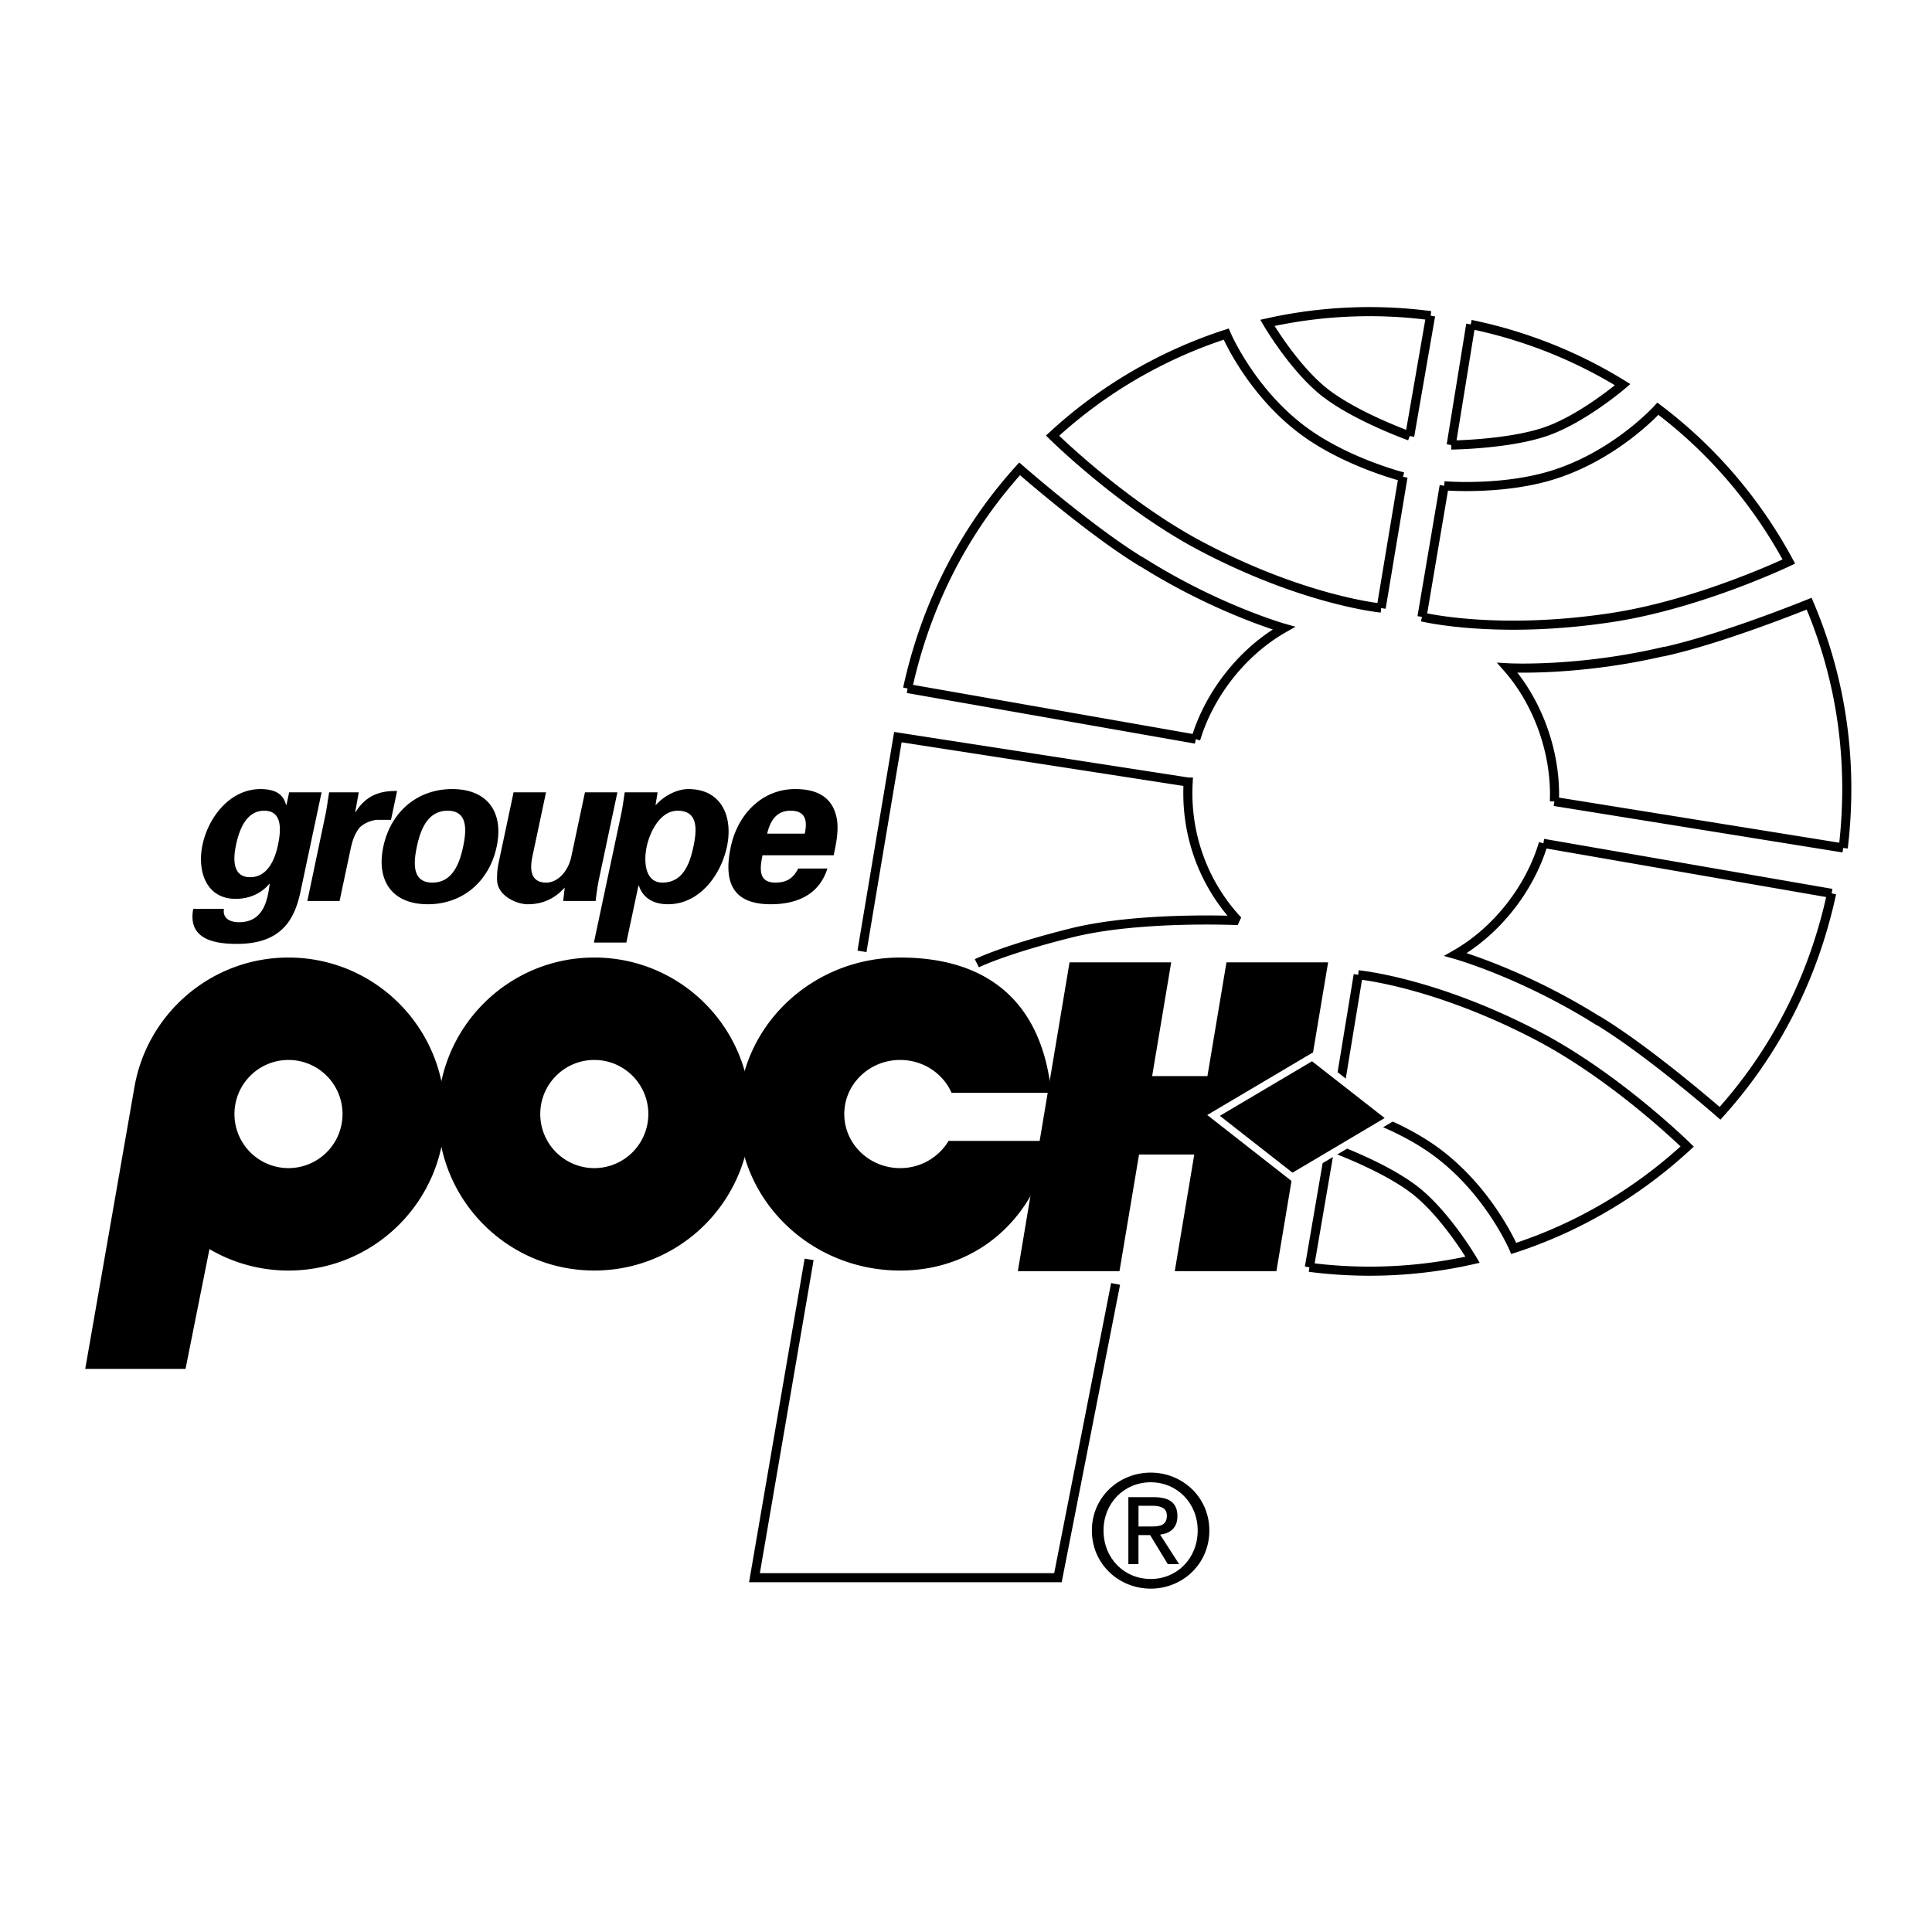 <svg xmlns="http://www.w3.org/2000/svg" width="2500" height="2500" viewBox="0 0 192.756 192.756"><path fill-rule="evenodd" clip-rule="evenodd" fill="#fff" d="M0 0h192.756v192.756H0V0z"/><path d="M20.897 124.623a15.52 15.52 0 0 0 7.885 2.139c8.615 0 15.6-6.99 15.6-15.613 0-8.625-6.984-15.615-15.6-15.615-7.689 0-14.08 5.57-15.364 12.898l-4.914 28.141h10.007l2.386-11.95z" fill-rule="evenodd" clip-rule="evenodd"/><path d="M28.782 116.543a5.393 5.393 0 0 0 5.391-5.395 5.393 5.393 0 0 0-5.391-5.396 5.393 5.393 0 0 0-5.39 5.396 5.393 5.393 0 0 0 5.39 5.395z" fill-rule="evenodd" clip-rule="evenodd" fill="#fff"/><path d="M43.694 111.148c0-8.625 6.984-15.615 15.6-15.615s15.6 6.99 15.6 15.615c0 8.623-6.984 15.613-15.6 15.613s-15.6-6.99-15.6-15.613zm15.599 5.395a5.394 5.394 0 0 0 5.391-5.395c0-2.98-2.414-5.396-5.391-5.396s-5.391 2.416-5.391 5.396a5.394 5.394 0 0 0 5.391 5.395z" fill-rule="evenodd" clip-rule="evenodd"/><path d="M94.939 109.033c-.849-1.93-2.827-3.281-5.131-3.281-3.079 0-5.574 2.416-5.574 5.396 0 2.979 2.496 5.395 5.574 5.395a5.614 5.614 0 0 0 4.832-2.715h10.157c-1.309 7.352-7.021 12.934-14.989 12.934-8.909 0-16.131-6.99-16.131-15.613 0-8.625 7.222-15.615 16.131-15.615 8.985 0 14.175 4.666 15.077 13.5h-9.946v-.001z" fill-rule="evenodd" clip-rule="evenodd"/><path fill-rule="evenodd" clip-rule="evenodd" d="M113.643 115.184l-1.952 11.638h-10.14l5.158-30.808h10.141l-1.901 11.351h5.516l1.9-11.351h10.141l-5.158 30.808h-10.141l1.945-11.638h-5.509z"/><path d="M142.732 31.491a46.83 46.83 0 0 0-16.285.722s2.68 4.589 5.793 6.993 8.406 4.296 8.406 4.296m0 0l2.086-12.011m-4.933 29.174s-7.605-.712-17.924-6.144c-7.889-4.152-14.861-11.056-14.861-11.056a46.918 46.918 0 0 1 17.324-10.131s2.518 5.961 8.033 9.879c4.227 3.002 9.607 4.363 9.607 4.363m.001 0l-2.18 13.089m-57.074 64.983l-5.452 31.76h30.278l5.752-29.311m2.433-72.151c7.562 4.808 14.35 6.725 14.35 6.725-4.047 2.294-7.406 6.479-8.785 11.071m0 0L90.55 68.694m0 0c1.832-8.406 5.648-15.806 11.179-21.919 0 0 7.104 6.232 12.264 9.349M86 94.917l3.582-21.373 28.961 4.483m0 .001a19.49 19.49 0 0 0-.031 1.111c0 4.927 1.898 9.402 4.992 12.708 0 0-9.855-.463-16.617 1.228-6.76 1.692-9.428 3.028-9.428 3.028M144.785 44.4s5.621-.056 9.348-1.31c3.729-1.253 7.76-4.713 7.76-4.713a46.563 46.563 0 0 0-9.254-4.389 46.674 46.674 0 0 0-5.902-1.622m-.001 0L144.785 44.4m-.699 4.067s5.531.475 10.504-.979c6.492-1.897 10.818-6.707 10.818-6.707 5.455 4.109 9.879 9.336 13.064 15.244 0 0-8.846 4.243-17.656 5.585-11.525 1.756-18.945-.06-18.945-.06m0 0l2.215-13.083m21.768 16.583c5.893-1.257 14.643-4.822 14.643-4.822 3.23 7.587 4.42 15.829 3.404 24.373m-.001-.001l-28.818-4.638m0 0c.197-4.79-1.611-9.845-4.686-13.337 0 0 7.039.409 15.756-1.661m-35.515 61.474c2 .26 4.037.391 6.107.387 3.494-.006 6.898-.4 10.176-1.141 0 0-2.689-4.584-5.807-6.982-3.119-2.396-8.416-4.279-8.416-4.279m0-.001l-2.061 12.016m4.874-29.184s7.607.697 17.938 6.109c7.895 4.135 14.883 11.025 14.883 11.025-4.932 4.551-10.812 8.055-17.305 10.166 0 0-2.529-5.957-8.053-9.863-4.23-2.992-9.615-4.344-9.615-4.344m-.001.001l2.152-13.094m24.073 4.672c-7.572-4.793-14.361-6.697-14.361-6.697 4.041-2.302 7.393-6.494 8.762-11.088m-.001 0l28.76 4.99m0 0c-1.814 8.41-5.615 15.816-11.135 21.941 0 0-7.117-6.219-12.281-9.324" fill="none" stroke="#000" stroke-width=".908" stroke-miterlimit="2.613"/><path d="M108.936 152.697c0-3.324 2.693-5.775 5.875-5.775 3.152 0 5.846 2.451 5.846 5.775 0 3.354-2.693 5.803-5.846 5.803-3.182 0-5.875-2.449-5.875-5.803zm5.875 4.838c2.617 0 4.682-2.051 4.682-4.838 0-2.742-2.064-4.811-4.682-4.811-2.646 0-4.711 2.068-4.711 4.811 0 2.787 2.064 4.838 4.711 4.838zm-1.223-1.484h-1.01v-6.678h2.539c1.576 0 2.355.582 2.355 1.898 0 1.195-.75 1.717-1.729 1.838l1.896 2.941h-1.131l-1.76-2.895h-1.162v2.896h.002zm1.207-3.752c.857 0 1.623-.062 1.623-1.088 0-.826-.75-.98-1.453-.98h-1.377v2.068h1.207z" fill-rule="evenodd" clip-rule="evenodd"/><path fill-rule="evenodd" clip-rule="evenodd" stroke="#fff" stroke-width=".712" stroke-miterlimit="2.613" d="M138.777 111.588l-7.849-6.135-9.852 5.832 7.85 6.145 9.851-5.842z"/><path d="M29.989 88.921c-.537 2.527-1.685 5.292-6.423 5.249-2.395 0-4.839-.583-4.285-3.499h3.064c-.163.972.622 1.339 1.507 1.339 2.46 0 2.851-2.247 3.056-3.823h-.043c-.894 1.059-2.129 1.491-3.359 1.491-2.935 0-3.858-2.765-3.299-5.4.587-2.765 2.754-5.551 5.775-5.551 1.446 0 2.273.475 2.557 1.577h.043l.266-1.253h3.237l-2.096 9.87zm-5.031-1.404c1.77 0 2.479-1.814 2.776-3.218.34-1.598.401-3.413-1.369-3.413-1.769 0-2.478 1.815-2.817 3.413-.298 1.404-.36 3.218 1.41 3.218zM35.793 79.05l-.353 1.965h.043c1.053-1.706 2.525-2.138 4.135-2.095l-.609 2.873h-1.403c-.548.043-1.325.346-1.745.799-.474.604-.667 1.21-.84 1.922l-1.142 5.378h-3.215l1.822-8.683c.096-.454.224-1.361.351-2.16h2.956v.001zM42.679 90.217c-3.539 0-5.158-2.333-4.434-5.746.725-3.413 3.334-5.745 6.873-5.745s5.158 2.333 4.434 5.745c-.724 3.413-3.334 5.746-6.873 5.746zm.458-2.16c1.985 0 2.704-1.857 3.07-3.586.367-1.728.438-3.585-1.547-3.585s-2.704 1.858-3.07 3.585c-.367 1.729-.438 3.586 1.547 3.586zM56.343 88.554c-.902.994-2.058 1.664-3.698 1.664-1.079 0-2.998-.821-3.051-2.398a7.344 7.344 0 0 1 .151-1.728l1.495-7.042h3.237l-1.38 6.501c-.226 1.167-.187 2.506 1.41 2.506 1.014 0 2.096-.929 2.474-2.506l1.38-6.501h3.236l-1.889 8.899a30.24 30.24 0 0 0-.283 1.944h-3.237l.155-1.339zM65.407 80.303h.043c.797-.907 2.104-1.577 3.227-1.577 3.366 0 4.47 2.829 3.851 5.745-.591 2.787-2.708 5.746-5.881 5.746-1.402 0-2.487-.584-2.907-1.858h-.042l-1.207 5.68h-3.237l2.724-12.83c.151-.712.243-1.447.351-2.16h3.28l-.202 1.254zm.684 7.754c2.071 0 2.738-1.923 3.091-3.586.354-1.663.502-3.585-1.569-3.585-1.748 0-2.775 2.095-3.092 3.585-.316 1.491-.178 3.586 1.57 3.586zM76.077 85.335c-.298 1.404-.383 2.722 1.278 2.722 1.122 0 1.771-.411 2.283-1.404h2.913c-.849 2.678-3.13 3.564-5.655 3.564-3.712 0-4.755-2.096-3.985-5.725.692-3.261 3.123-5.767 6.425-5.767 2.028 0 3.564.691 4.067 2.592.173.604.187 1.253.126 1.944-.056.669-.203 1.36-.354 2.073h-7.098v.001zm4.214-2.16c.252-1.188.163-2.29-1.413-2.29-1.489 0-2.046 1.102-2.342 2.29h3.755z" fill-rule="evenodd" clip-rule="evenodd"/></svg>